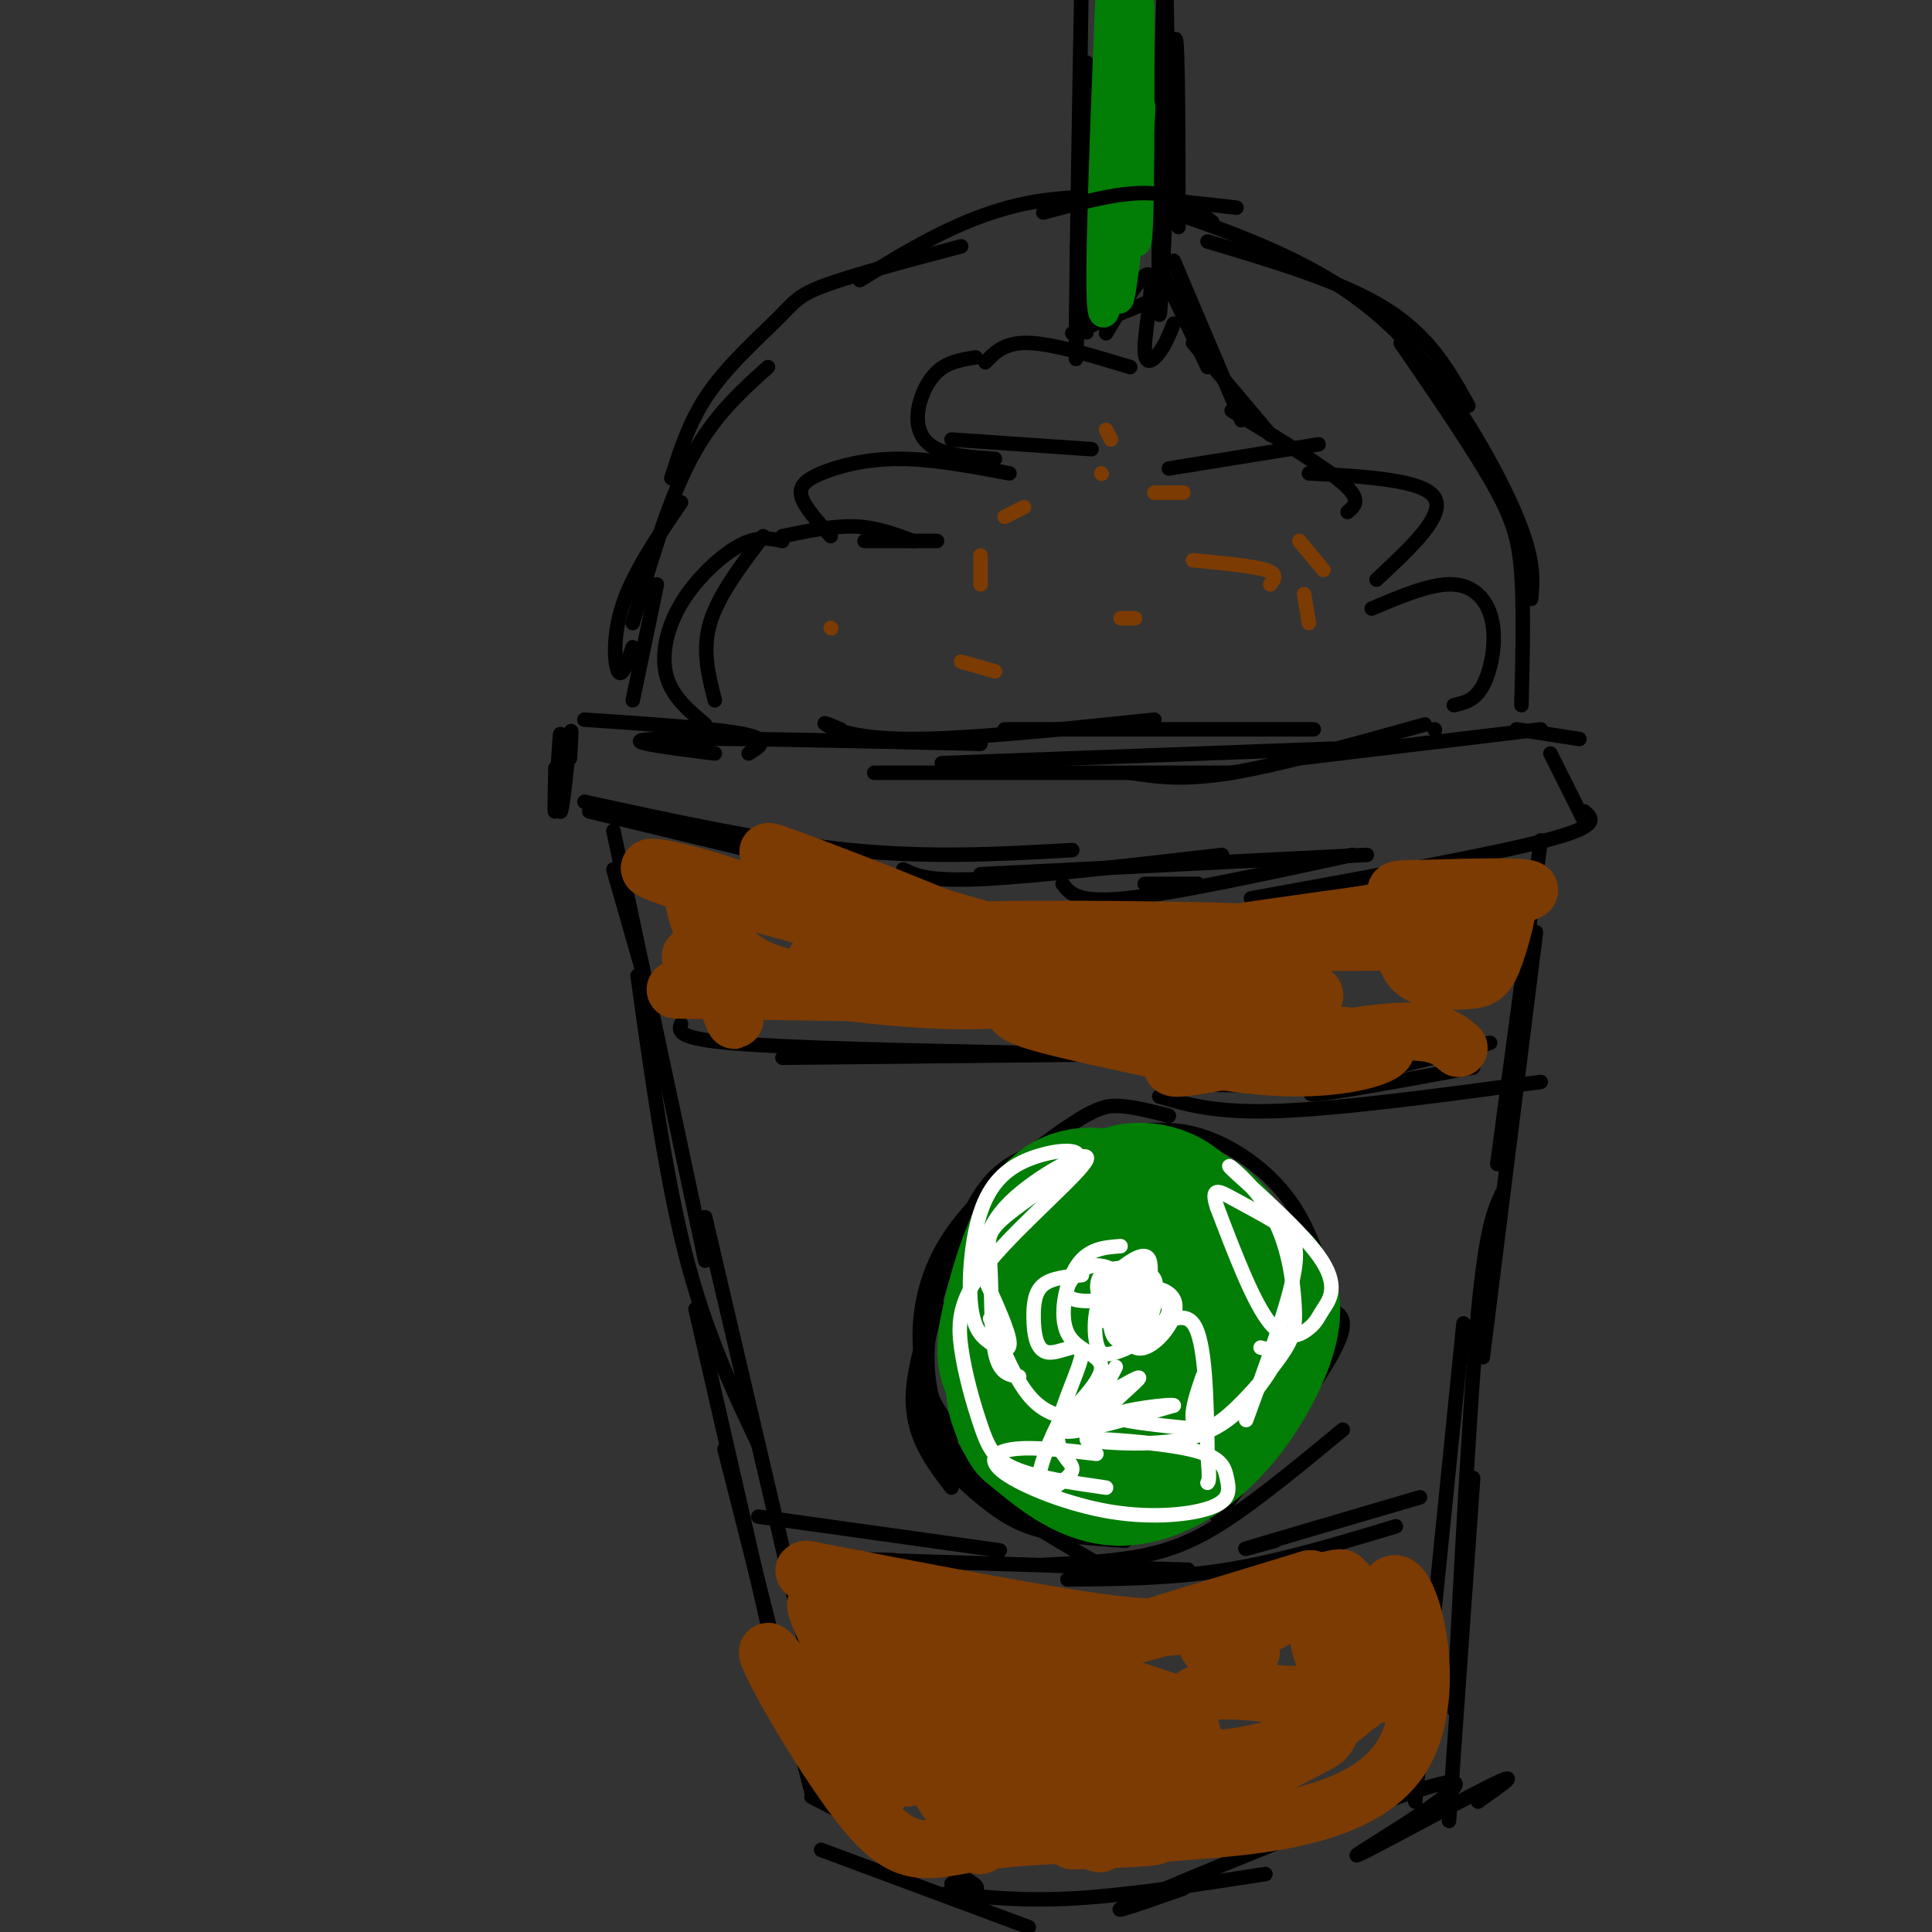 <svg viewBox='0 0 400 400' version='1.1' xmlns='http://www.w3.org/2000/svg' xmlns:xlink='http://www.w3.org/1999/xlink'><rect x="0" y="0" width="400" height="400" fill="#333333" stroke="none"/><g fill='none' stroke='#000000' stroke-width='3' stroke-linecap='round' stroke-linejoin='round'><path d='M122,168c0.000,0.000 58.000,14.000 58,14'/><path d='M121,166c19.083,4.167 38.167,8.333 55,10c16.833,1.667 31.417,0.833 46,0'/><path d='M187,180c2.500,1.250 5.000,2.500 16,2c11.000,-0.500 30.500,-2.750 50,-5'/><path d='M220,183c1.500,2.000 3.000,4.000 13,3c10.000,-1.000 28.500,-5.000 47,-9'/><path d='M203,181c0.000,0.000 80.000,-4.000 80,-4'/><path d='M237,183c0.000,0.000 11.000,0.000 11,0'/><path d='M115,159c-0.129,5.691 -0.258,11.381 0,8c0.258,-3.381 0.904,-15.834 1,-15c0.096,0.834 -0.359,14.955 0,16c0.359,1.045 1.531,-10.987 2,-15c0.469,-4.013 0.234,-0.006 0,4'/><path d='M121,149c13.667,0.917 27.333,1.833 33,3c5.667,1.167 3.333,2.583 1,4'/><path d='M148,156c-10.583,-1.333 -21.167,-2.667 -12,-3c9.167,-0.333 38.083,0.333 67,1'/><path d='M174,151c-2.022,-0.844 -4.044,-1.689 -3,-1c1.044,0.689 5.156,2.911 17,3c11.844,0.089 31.422,-1.956 51,-4'/><path d='M208,151c0.000,0.000 64.000,0.000 64,0'/><path d='M181,160c0.000,0.000 74.000,0.000 74,0'/><path d='M195,158c0.000,0.000 81.000,-3.000 81,-3'/><path d='M234,160c5.417,0.833 10.833,1.667 21,0c10.167,-1.667 25.083,-5.833 40,-10'/><path d='M297,151c0.000,0.000 0.100,0.100 0.1,0.1'/><path d='M269,157c0.000,0.000 50.000,-6.000 50,-6'/><path d='M314,151c0.000,0.000 13.000,2.000 13,2'/><path d='M321,156c0.000,0.000 7.000,14.000 7,14'/><path d='M328,168c1.750,1.500 3.500,3.000 -8,6c-11.500,3.000 -36.250,7.500 -61,12'/><path d='M127,180c0.000,0.000 8.000,28.000 8,28'/><path d='M127,172c0.000,0.000 19.000,89.000 19,89'/><path d='M132,202c2.917,20.917 5.833,41.833 10,58c4.167,16.167 9.583,27.583 15,39'/><path d='M146,252c0.000,0.000 22.000,94.000 22,94'/><path d='M144,271c0.000,0.000 19.000,83.000 19,83'/><path d='M150,300c0.000,0.000 18.000,71.000 18,71'/><path d='M319,174c0.000,0.000 -9.000,67.000 -9,67'/><path d='M318,193c0.000,0.000 -11.000,88.000 -11,88'/><path d='M311,247c-1.667,3.583 -3.333,7.167 -5,25c-1.667,17.833 -3.333,49.917 -5,82'/><path d='M305,306c0.000,0.000 -5.000,71.000 -5,71'/><path d='M303,274c0.000,0.000 -10.000,99.000 -10,99'/><path d='M168,372c13.583,7.000 27.167,14.000 32,17c4.833,3.000 0.917,2.000 -3,1'/><path d='M170,383c0.000,0.000 43.000,16.000 43,16'/><path d='M196,392c8.000,0.833 16.000,1.667 27,1c11.000,-0.667 25.000,-2.833 39,-5'/><path d='M245,391c-10.238,3.598 -20.475,7.196 -6,1c14.475,-6.196 53.663,-22.187 61,-23c7.337,-0.813 -17.179,13.550 -19,15c-1.821,1.450 19.051,-10.014 27,-14c7.949,-3.986 2.974,-0.493 -2,3'/><path d='M131,145c0.000,0.000 5.000,-24.000 5,-24'/><path d='M131,134c-1.111,3.200 -2.222,6.400 -3,5c-0.778,-1.400 -1.222,-7.400 1,-14c2.222,-6.600 7.111,-13.800 12,-21'/><path d='M131,129c3.667,-12.583 7.333,-25.167 12,-34c4.667,-8.833 10.333,-13.917 16,-19'/><path d='M139,99c1.929,-6.071 3.857,-12.143 8,-18c4.143,-5.857 10.500,-11.500 14,-15c3.500,-3.500 4.143,-4.857 10,-7c5.857,-2.143 16.929,-5.071 28,-8'/><path d='M178,58c11.000,-6.750 22.000,-13.500 35,-16c13.000,-2.500 28.000,-0.750 43,1'/><path d='M250,50c14.000,4.167 28.000,8.333 37,14c9.000,5.667 13.000,12.833 17,20'/><path d='M315,146c0.244,-9.933 0.489,-19.867 0,-27c-0.489,-7.133 -1.711,-11.467 -6,-19c-4.289,-7.533 -11.644,-18.267 -19,-29'/><path d='M231,40c12.202,4.000 24.405,8.000 35,13c10.595,5.000 19.583,11.000 28,21c8.417,10.000 16.262,24.000 20,33c3.738,9.000 3.369,13.000 3,17'/><path d='M237,234c-9.874,1.424 -19.748,2.848 -26,6c-6.252,3.152 -8.882,8.030 -12,15c-3.118,6.970 -6.724,16.030 -7,25c-0.276,8.970 2.778,17.848 9,25c6.222,7.152 15.611,12.576 25,18'/><path d='M197,308c-4.115,-5.382 -8.231,-10.763 -8,-19c0.231,-8.237 4.808,-19.329 5,-19c0.192,0.329 -4.000,12.078 -3,21c1.000,8.922 7.192,15.018 12,19c4.808,3.982 8.231,5.852 13,7c4.769,1.148 10.885,1.574 17,2'/><path d='M237,234c4.222,-0.133 8.444,-0.267 14,2c5.556,2.267 12.444,6.933 17,14c4.556,7.067 6.778,16.533 9,26'/><path d='M275,271c2.417,0.917 4.833,1.833 1,9c-3.833,7.167 -13.917,20.583 -24,34'/><path d='M216,324c7.378,-0.356 14.756,-0.711 21,-2c6.244,-1.289 11.356,-3.511 18,-8c6.644,-4.489 14.822,-11.244 23,-18'/><path d='M242,231c-3.544,-0.900 -7.088,-1.799 -10,-2c-2.912,-0.201 -5.193,0.297 -12,5c-6.807,4.703 -18.140,13.612 -24,23c-5.860,9.388 -6.246,19.254 -5,26c1.246,6.746 4.123,10.373 7,14'/><path d='M141,212c-0.500,1.500 -1.000,3.000 11,4c12.000,1.000 36.500,1.500 61,2'/><path d='M162,219c0.000,0.000 96.000,-1.000 96,-1'/><path d='M240,227c5.917,1.750 11.833,3.500 25,3c13.167,-0.500 33.583,-3.250 54,-6'/><path d='M240,224c10.863,0.696 21.726,1.393 37,-1c15.274,-2.393 34.958,-7.875 31,-7c-3.958,0.875 -31.560,8.107 -36,10c-4.440,1.893 14.280,-1.554 33,-5'/><path d='M157,314c0.000,0.000 50.000,7.000 50,7'/><path d='M185,323c-6.583,-0.167 -13.167,-0.333 -3,0c10.167,0.333 37.083,1.167 64,2'/><path d='M221,327c10.833,-0.083 21.667,-0.167 33,-2c11.333,-1.833 23.167,-5.417 35,-9'/><path d='M264,319c-4.500,1.250 -9.000,2.500 -4,1c5.000,-1.500 19.500,-5.750 34,-10'/><path d='M148,145c-1.333,-5.167 -2.667,-10.333 -1,-16c1.667,-5.667 6.333,-11.833 11,-18'/><path d='M162,111c5.250,-1.083 10.500,-2.167 15,-2c4.500,0.167 8.250,1.583 12,3'/><path d='M179,112c0.000,0.000 15.000,0.000 15,0'/><path d='M162,112c-2.583,-0.548 -5.167,-1.095 -9,1c-3.833,2.095 -8.917,6.833 -12,12c-3.083,5.167 -4.167,10.762 -3,15c1.167,4.238 4.583,7.119 8,10'/><path d='M172,111c-2.649,-2.923 -5.298,-5.845 -6,-8c-0.702,-2.155 0.542,-3.542 4,-5c3.458,-1.458 9.131,-2.988 16,-3c6.869,-0.012 14.935,1.494 23,3'/><path d='M197,91c0.000,0.000 29.000,2.000 29,2'/><path d='M206,95c-4.548,-0.304 -9.095,-0.607 -12,-2c-2.905,-1.393 -4.167,-3.875 -4,-7c0.167,-3.125 1.762,-6.893 4,-9c2.238,-2.107 5.119,-2.554 8,-3'/><path d='M204,75c2.000,-2.083 4.000,-4.167 9,-4c5.000,0.167 13.000,2.583 21,5'/><path d='M222,69c0.000,0.000 17.000,-7.000 17,-7'/><path d='M241,57c0.000,0.000 9.000,19.000 9,19'/><path d='M247,71c0.000,0.000 16.000,19.000 16,19'/><path d='M255,85c9.500,5.750 19.000,11.500 23,15c4.000,3.500 2.500,4.750 1,6'/><path d='M301,146c2.173,-0.488 4.345,-0.976 6,-4c1.655,-3.024 2.792,-8.583 2,-13c-0.792,-4.417 -3.512,-7.690 -8,-8c-4.488,-0.310 -10.744,2.345 -17,5'/><path d='M285,120c7.167,-6.667 14.333,-13.333 12,-17c-2.333,-3.667 -14.167,-4.333 -26,-5'/><path d='M273,92c0.000,0.000 -31.000,5.000 -31,5'/><path d='M226,52c-0.407,-15.207 -0.813,-30.415 -1,-21c-0.187,9.415 -0.153,43.451 0,37c0.153,-6.451 0.426,-53.391 0,-55c-0.426,-1.609 -1.550,42.112 -2,56c-0.450,13.888 -0.225,-2.056 0,-18'/><path d='M223,51c0.267,-18.933 0.933,-57.267 1,-60c0.067,-2.733 -0.467,30.133 -1,63'/><path d='M244,47c-0.060,-23.631 -0.119,-47.262 -1,-36c-0.881,11.262 -2.583,57.417 -3,54c-0.417,-3.417 0.452,-56.405 1,-68c0.548,-11.595 0.774,18.202 1,48'/><path d='M229,69c3.988,-6.702 7.976,-13.405 9,-12c1.024,1.405 -0.917,10.917 -1,15c-0.083,4.083 1.690,2.738 3,1c1.310,-1.738 2.155,-3.869 3,-6'/><path d='M243,54c0.000,0.000 14.000,33.000 14,33'/></g>
<g fill='none' stroke='#027D06' stroke-width='28' stroke-linecap='round' stroke-linejoin='round'><path d='M237,255c-4.787,-0.467 -9.573,-0.934 -13,0c-3.427,0.934 -5.493,3.268 -6,8c-0.507,4.732 0.545,11.863 2,17c1.455,5.137 3.314,8.279 8,9c4.686,0.721 12.199,-0.981 16,-3c3.801,-2.019 3.891,-4.356 5,-7c1.109,-2.644 3.237,-5.593 0,-10c-3.237,-4.407 -11.840,-10.270 -18,-12c-6.160,-1.730 -9.879,0.674 -12,2c-2.121,1.326 -2.646,1.573 -4,5c-1.354,3.427 -3.538,10.032 -1,16c2.538,5.968 9.799,11.299 14,14c4.201,2.701 5.343,2.772 8,-1c2.657,-3.772 6.828,-11.386 11,-19'/><path d='M247,274c1.406,-6.544 -0.578,-13.405 -4,-18c-3.422,-4.595 -8.283,-6.926 -13,-8c-4.717,-1.074 -9.291,-0.891 -13,4c-3.709,4.891 -6.551,14.492 -8,21c-1.449,6.508 -1.503,9.925 2,13c3.503,3.075 10.563,5.810 15,7c4.437,1.190 6.250,0.837 10,-2c3.750,-2.837 9.437,-8.157 11,-12c1.563,-3.843 -0.997,-6.210 -3,-8c-2.003,-1.790 -3.447,-3.002 -8,-5c-4.553,-1.998 -12.214,-4.781 -17,-1c-4.786,3.781 -6.695,14.127 -7,20c-0.305,5.873 0.995,7.274 4,10c3.005,2.726 7.716,6.779 13,7c5.284,0.221 11.142,-3.389 17,-7'/><path d='M246,295c3.957,-3.082 5.349,-7.287 6,-12c0.651,-4.713 0.561,-9.935 -6,-14c-6.561,-4.065 -19.594,-6.972 -26,-8c-6.406,-1.028 -6.187,-0.177 -7,5c-0.813,5.177 -2.660,14.679 -3,20c-0.340,5.321 0.826,6.459 7,8c6.174,1.541 17.357,3.484 23,4c5.643,0.516 5.747,-0.394 8,-3c2.253,-2.606 6.654,-6.907 9,-11c2.346,-4.093 2.637,-7.979 2,-11c-0.637,-3.021 -2.201,-5.176 -7,-7c-4.799,-1.824 -12.833,-3.318 -18,-3c-5.167,0.318 -7.467,2.446 -10,6c-2.533,3.554 -5.297,8.534 -6,13c-0.703,4.466 0.656,8.419 6,10c5.344,1.581 14.672,0.791 24,0'/><path d='M248,292c4.899,-0.514 5.145,-1.798 6,-4c0.855,-2.202 2.319,-5.323 3,-9c0.681,-3.677 0.577,-7.911 -2,-14c-2.577,-6.089 -7.629,-14.034 -13,-17c-5.371,-2.966 -11.061,-0.952 -10,0c1.061,0.952 8.875,0.844 14,3c5.125,2.156 7.563,6.578 10,11'/><path d='M256,262c2.433,2.064 3.517,1.724 5,3c1.483,1.276 3.367,4.167 2,10c-1.367,5.833 -5.983,14.609 -12,21c-6.017,6.391 -13.433,10.397 -20,10c-6.567,-0.397 -12.283,-5.199 -18,-10'/><path d='M213,296c-3.644,-5.022 -3.756,-12.578 -3,-17c0.756,-4.422 2.378,-5.711 4,-7'/></g>
<g fill='none' stroke='#027D06' stroke-width='6' stroke-linecap='round' stroke-linejoin='round'><path d='M236,1c0.036,27.565 0.071,55.131 -1,48c-1.071,-7.131 -3.250,-48.958 -4,-49c-0.750,-0.042 -0.071,41.702 0,49c0.071,7.298 -0.464,-19.851 -1,-47'/><path d='M230,2c0.036,-13.500 0.625,-23.750 0,-8c-0.625,15.750 -2.464,57.500 -2,68c0.464,10.500 3.232,-10.250 6,-31'/><path d='M234,31c1.619,-8.262 2.667,-13.417 2,-5c-0.667,8.417 -3.048,30.405 -4,35c-0.952,4.595 -0.476,-8.202 0,-21'/></g>
<g fill='none' stroke='#000000' stroke-width='3' stroke-linecap='round' stroke-linejoin='round'><path d='M216,44c8.083,-2.167 16.167,-4.333 22,-4c5.833,0.333 9.417,3.167 13,6'/></g>
<g fill='none' stroke='#FFFFFF' stroke-width='3' stroke-linecap='round' stroke-linejoin='round'><path d='M229,269c-0.257,-2.070 -0.514,-4.139 -1,-3c-0.486,1.139 -1.202,5.488 0,7c1.202,1.512 4.322,0.187 7,-2c2.678,-2.187 4.913,-5.235 3,-7c-1.913,-1.765 -7.976,-2.247 -10,0c-2.024,2.247 -0.010,7.225 3,8c3.010,0.775 7.017,-2.651 8,-5c0.983,-2.349 -1.056,-3.619 -3,-4c-1.944,-0.381 -3.793,0.128 -5,2c-1.207,1.872 -1.774,5.106 -1,7c0.774,1.894 2.887,2.447 5,3'/><path d='M235,275c1.814,-0.359 3.849,-2.755 4,-5c0.151,-2.245 -1.581,-4.337 -3,-5c-1.419,-0.663 -2.526,0.103 -3,3c-0.474,2.897 -0.316,7.925 1,10c1.316,2.075 3.788,1.197 6,-1c2.212,-2.197 4.162,-5.714 3,-8c-1.162,-2.286 -5.436,-3.342 -8,-1c-2.564,2.342 -3.416,8.080 -1,9c2.416,0.920 8.101,-2.980 8,-6c-0.101,-3.020 -5.989,-5.159 -9,-5c-3.011,0.159 -3.146,2.617 -2,4c1.146,1.383 3.573,1.692 6,2'/><path d='M237,272c0.437,-0.933 -1.469,-4.267 -3,-5c-1.531,-0.733 -2.686,1.135 -3,3c-0.314,1.865 0.213,3.728 2,3c1.787,-0.728 4.835,-4.045 4,-6c-0.835,-1.955 -5.553,-2.547 -8,0c-2.447,2.547 -2.623,8.234 -2,11c0.623,2.766 2.045,2.610 4,2c1.955,-0.610 4.442,-1.674 6,-4c1.558,-2.326 2.188,-5.913 1,-8c-1.188,-2.087 -4.195,-2.673 -6,-1c-1.805,1.673 -2.409,5.604 -2,8c0.409,2.396 1.831,3.256 3,2c1.169,-1.256 2.084,-4.628 3,-8'/><path d='M236,269c-1.095,-3.167 -5.333,-7.083 -9,-7c-3.667,0.083 -6.762,4.167 -6,6c0.762,1.833 5.381,1.417 10,1'/><path d='M232,258c-3.315,0.244 -6.631,0.488 -9,4c-2.369,3.512 -3.792,10.292 -2,14c1.792,3.708 6.798,4.345 7,7c0.202,2.655 -4.399,7.327 -9,12'/><path d='M219,295c-2.556,4.844 -4.444,10.956 -4,13c0.444,2.044 3.222,0.022 6,-2'/><path d='M224,264c-3.134,0.296 -6.268,0.592 -8,2c-1.732,1.408 -2.063,3.930 -2,7c0.063,3.070 0.520,6.690 3,7c2.480,0.310 6.984,-2.690 7,0c0.016,2.690 -4.457,11.070 -5,16c-0.543,4.930 2.845,6.408 3,8c0.155,1.592 -2.922,3.296 -6,5'/><path d='M229,265c4.054,-3.321 8.107,-6.643 9,-4c0.893,2.643 -1.375,11.250 0,13c1.375,1.750 6.393,-3.357 9,0c2.607,3.357 2.804,15.179 3,27'/><path d='M250,301c0.500,5.500 0.250,5.750 0,6'/><path d='M231,283c-2.584,5.037 -5.167,10.073 -5,11c0.167,0.927 3.086,-2.257 6,-5c2.914,-2.743 5.823,-5.046 2,-3c-3.823,2.046 -14.378,8.442 -14,10c0.378,1.558 11.689,-1.721 23,-5'/><path d='M243,291c0.111,-0.467 -11.111,0.867 -12,2c-0.889,1.133 8.556,2.067 18,3'/><path d='M226,294c-4.250,-0.250 -8.500,-0.500 -12,-4c-3.500,-3.500 -6.250,-10.250 -9,-17'/><path d='M211,285c-2.047,-0.284 -4.095,-0.569 -5,-5c-0.905,-4.431 -0.669,-13.009 -1,-18c-0.331,-4.991 -1.230,-6.395 3,-10c4.230,-3.605 13.588,-9.413 15,-12c1.412,-2.587 -5.124,-1.955 -10,0c-4.876,1.955 -8.094,5.234 -10,11c-1.906,5.766 -2.501,14.020 -2,19c0.501,4.980 2.096,6.687 4,8c1.904,1.313 4.115,2.232 4,0c-0.115,-2.232 -2.558,-7.616 -5,-13'/><path d='M204,265c-0.907,-4.810 -0.676,-10.334 5,-16c5.676,-5.666 16.797,-11.475 16,-9c-0.797,2.475 -13.512,13.232 -20,21c-6.488,7.768 -6.749,12.546 -6,18c0.749,5.454 2.509,11.584 4,16c1.491,4.416 2.712,7.119 7,9c4.288,1.881 11.644,2.941 19,4'/><path d='M227,301c-6.454,-0.748 -12.909,-1.496 -17,-1c-4.091,0.496 -5.819,2.236 -2,5c3.819,2.764 13.184,6.553 22,8c8.816,1.447 17.084,0.554 21,-1c3.916,-1.554 3.481,-3.768 3,-6c-0.481,-2.232 -1.009,-4.482 -8,-6c-6.991,-1.518 -20.445,-2.305 -21,-2c-0.555,0.305 11.789,1.700 20,0c8.211,-1.700 12.287,-6.496 15,-10c2.713,-3.504 4.061,-5.715 4,-7c-0.061,-1.285 -1.530,-1.642 -3,-2'/><path d='M249,285c-1.189,3.465 -2.377,6.930 -2,9c0.377,2.070 2.320,2.745 6,0c3.680,-2.745 9.099,-8.909 12,-13c2.901,-4.091 3.286,-6.110 3,-11c-0.286,-4.890 -1.241,-12.651 -5,-19c-3.759,-6.349 -10.321,-11.284 -8,-9c2.321,2.284 13.525,11.789 18,18c4.475,6.211 2.220,9.129 1,11c-1.220,1.871 -1.405,2.696 -3,4c-1.595,1.304 -4.598,3.087 -8,-1c-3.402,-4.087 -7.201,-14.043 -11,-24'/><path d='M252,250c-1.472,-4.408 0.348,-3.429 3,-2c2.652,1.429 6.137,3.308 9,5c2.863,1.692 5.104,3.198 4,10c-1.104,6.802 -5.552,18.901 -10,31'/></g>
<g fill='none' stroke='#7C3B02' stroke-width='12' stroke-linecap='round' stroke-linejoin='round'><path d='M193,365c-12.256,-18.101 -24.512,-36.202 -19,-27c5.512,9.202 28.792,45.708 29,44c0.208,-1.708 -22.655,-41.631 -25,-49c-2.345,-7.369 15.827,17.815 34,43'/><path d='M212,376c-2.561,-5.753 -25.965,-41.634 -27,-45c-1.035,-3.366 20.299,25.784 32,40c11.701,14.216 13.768,13.497 8,2c-5.768,-11.497 -19.371,-33.772 -15,-32c4.371,1.772 26.715,27.593 34,33c7.285,5.407 -0.490,-9.598 -6,-18c-5.510,-8.402 -8.755,-10.201 -12,-12'/><path d='M226,344c-1.667,-1.500 0.167,0.750 2,3'/><path d='M143,198c10.917,3.146 21.834,6.292 38,8c16.166,1.708 37.582,1.978 28,-3c-9.582,-4.978 -50.161,-15.203 -66,-20c-15.839,-4.797 -6.938,-4.167 6,0c12.938,4.167 29.911,11.869 47,17c17.089,5.131 34.293,7.689 25,2c-9.293,-5.689 -45.084,-19.625 -57,-24c-11.916,-4.375 0.042,0.813 12,6'/><path d='M176,184c10.562,3.715 30.966,10.001 46,13c15.034,2.999 24.697,2.709 31,2c6.303,-0.709 9.246,-1.839 13,-3c3.754,-1.161 8.320,-2.355 -10,-3c-18.320,-0.645 -59.525,-0.742 -55,0c4.525,0.742 54.780,2.323 83,2c28.220,-0.323 34.405,-2.548 17,-2c-17.405,0.548 -58.402,3.871 -60,3c-1.598,-0.871 36.201,-5.935 74,-11'/><path d='M315,185c7.212,-1.913 -11.759,-1.194 -20,-1c-8.241,0.194 -5.753,-0.136 -5,3c0.753,3.136 -0.229,9.738 2,13c2.229,3.262 7.670,3.184 11,3c3.330,-0.184 4.550,-0.473 6,-4c1.450,-3.527 3.128,-10.294 3,-11c-0.128,-0.706 -2.064,4.647 -4,10'/><path d='M259,342c-2.270,2.556 -4.539,5.112 -1,7c3.539,1.888 12.887,3.107 18,0c5.113,-3.107 5.991,-10.539 3,-15c-2.991,-4.461 -9.851,-5.951 -17,-3c-7.149,2.951 -14.587,10.343 -11,10c3.587,-0.343 18.199,-8.422 24,-12c5.801,-3.578 2.793,-2.656 -10,1c-12.793,3.656 -35.369,10.044 -36,10c-0.631,-0.044 20.685,-6.522 42,-13'/><path d='M271,327c3.190,-0.679 -9.833,4.125 -18,7c-8.167,2.875 -11.476,3.821 -25,2c-13.524,-1.821 -37.262,-6.411 -61,-11'/><path d='M167,325c-3.860,0.348 16.991,6.719 25,11c8.009,4.281 3.175,6.473 -2,3c-5.175,-3.473 -10.691,-12.610 -13,-12c-2.309,0.610 -1.412,10.967 2,21c3.412,10.033 9.337,19.741 9,20c-0.337,0.259 -6.937,-8.930 -3,-9c3.937,-0.070 18.411,8.980 30,12c11.589,3.020 20.295,0.010 29,-3'/><path d='M244,368c6.861,-0.912 9.512,-1.691 5,-2c-4.512,-0.309 -16.189,-0.148 -24,1c-7.811,1.148 -11.757,3.283 -8,5c3.757,1.717 15.215,3.014 26,1c10.785,-2.014 20.895,-7.341 26,-10c5.105,-2.659 5.205,-2.650 6,-4c0.795,-1.350 2.286,-4.058 -2,-6c-4.286,-1.942 -14.348,-3.116 -20,-3c-5.652,0.116 -6.894,1.524 -7,4c-0.106,2.476 0.923,6.020 2,8c1.077,1.980 2.203,2.395 6,2c3.797,-0.395 10.266,-1.602 16,-4c5.734,-2.398 10.733,-5.988 14,-11c3.267,-5.012 4.804,-11.447 3,-15c-1.804,-3.553 -6.947,-4.226 -10,-3c-3.053,1.226 -4.015,4.350 -4,7c0.015,2.650 1.008,4.825 2,7'/><path d='M275,345c1.774,2.607 5.208,5.625 8,6c2.792,0.375 4.940,-1.893 6,-4c1.060,-2.107 1.030,-4.054 1,-6'/><path d='M144,185c4.439,13.936 8.877,27.872 8,26c-0.877,-1.872 -7.070,-19.553 -8,-23c-0.930,-3.447 3.404,7.341 12,12c8.596,4.659 21.456,3.188 23,3c1.544,-0.188 -8.228,0.906 -18,2'/><path d='M161,205c-12.105,0.189 -33.368,-0.339 -12,0c21.368,0.339 85.367,1.544 84,0c-1.367,-1.544 -68.099,-5.839 -64,-6c4.099,-0.161 79.028,3.811 98,6c18.972,2.189 -18.014,2.594 -55,3'/><path d='M212,208c-6.589,1.634 4.439,4.218 17,7c12.561,2.782 26.656,5.763 38,6c11.344,0.237 19.939,-2.270 20,-4c0.061,-1.730 -8.412,-2.685 -15,-3c-6.588,-0.315 -11.292,0.008 -18,2c-6.708,1.992 -15.421,5.652 -9,5c6.421,-0.652 27.978,-5.615 40,-7c12.022,-1.385 14.511,0.807 17,3'/><path d='M279,328c0.809,13.836 1.617,27.671 3,24c1.383,-3.671 3.340,-24.850 7,-24c3.660,0.850 9.024,23.729 1,36c-8.024,12.271 -29.435,13.935 -43,15c-13.565,1.065 -19.282,1.533 -25,2'/><path d='M222,381c1.756,0.123 18.645,-0.568 17,-1c-1.645,-0.432 -21.825,-0.605 -34,1c-12.175,1.605 -16.346,4.987 -25,-5c-8.654,-9.987 -21.791,-33.343 -21,-34c0.791,-0.657 15.512,21.384 21,27c5.488,5.616 1.744,-5.192 -2,-16'/><path d='M178,353c-3.048,-7.937 -9.668,-19.779 -9,-21c0.668,-1.221 8.622,8.178 15,14c6.378,5.822 11.179,8.068 13,6c1.821,-2.068 0.663,-8.448 8,-9c7.337,-0.552 23.168,4.724 39,10'/></g>
<g fill='none' stroke='#7C3B02' stroke-width='3' stroke-linecap='round' stroke-linejoin='round'><path d='M212,105c0.000,0.000 -4.000,2.000 -4,2'/><path d='M172,130c0.000,0.000 0.100,0.100 0.1,0.1'/><path d='M199,137c0.000,0.000 7.000,2.000 7,2'/><path d='M232,128c0.000,0.000 3.000,0.000 3,0'/><path d='M228,98c0.000,0.000 0.100,0.100 0.1,0.1'/><path d='M229,89c0.000,0.000 1.000,2.000 1,2'/><path d='M247,116c6.167,0.583 12.333,1.167 15,2c2.667,0.833 1.833,1.917 1,3'/><path d='M270,123c0.000,0.000 1.000,6.000 1,6'/><path d='M274,118c0.000,0.000 -5.000,-6.000 -5,-6'/><path d='M245,102c0.000,0.000 -6.000,0.000 -6,0'/><path d='M203,115c0.000,0.000 0.000,6.000 0,6'/></g>
</svg>